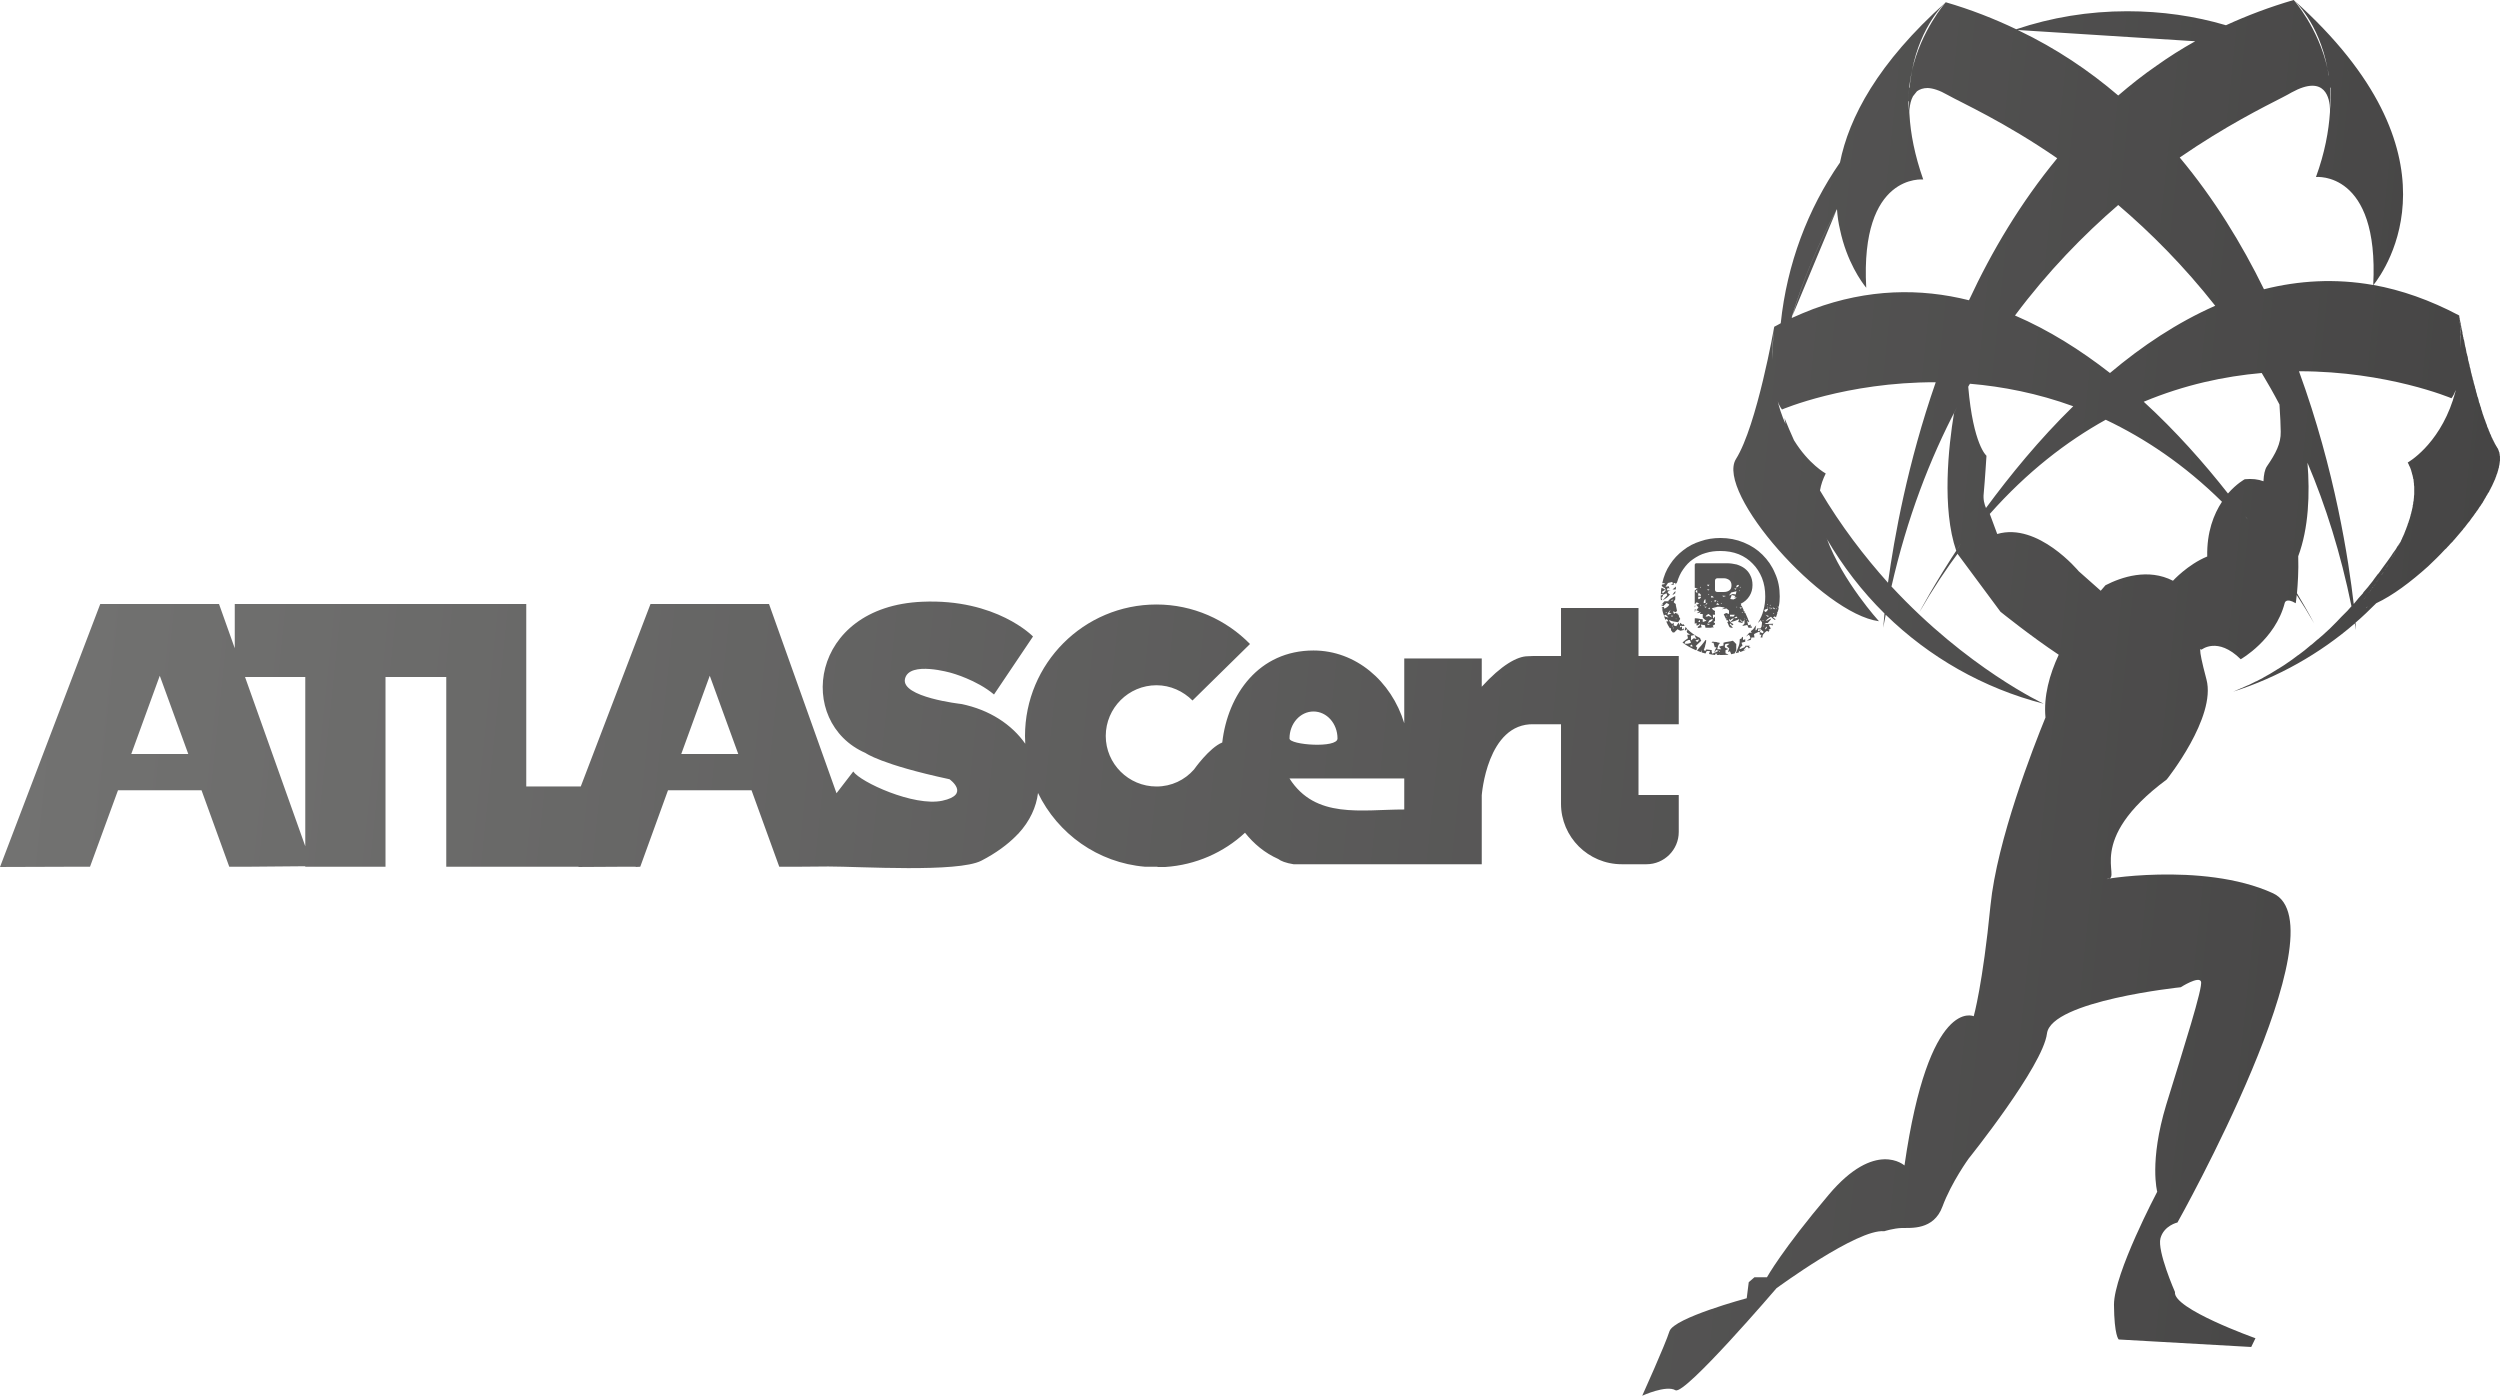 <?xml version="1.0" encoding="UTF-8"?> <svg xmlns="http://www.w3.org/2000/svg" xmlns:xlink="http://www.w3.org/1999/xlink" xml:space="preserve" width="100mm" height="55.829mm" version="1.1" style="shape-rendering:geometricPrecision; text-rendering:geometricPrecision; image-rendering:optimizeQuality; fill-rule:evenodd; clip-rule:evenodd" viewBox="0 0 10000 5583"> <defs> <style type="text/css"> .str0 {stroke:#2B2A29;stroke-width:20} .fil3 {fill:none} .fil1 {fill:url(#id6)} .fil2 {fill:url(#id7)} .fil0 {fill:url(#id8)} </style> <mask id="id0"> <linearGradient id="id1" gradientUnits="userSpaceOnUse" x1="200.73" y1="2942.1" x2="9424.15" y2="2520.21"> <stop offset="0" style="stop-opacity:1; stop-color:white"></stop> <stop offset="0.388" style="stop-opacity:-76.302; stop-color:white"></stop> <stop offset="1" style="stop-opacity:0; stop-color:white"></stop> </linearGradient> <rect style="fill:url(#id1)" x="6559" y="-10" width="3451" height="5603"></rect> </mask> <mask id="id2"> <linearGradient id="id3" gradientUnits="userSpaceOnUse" x1="200.73" y1="2942.1" x2="9424.15" y2="2520.21"> <stop offset="0" style="stop-opacity:1; stop-color:white"></stop> <stop offset="0.388" style="stop-opacity:0.502; stop-color:white"></stop> <stop offset="1" style="stop-opacity:0; stop-color:white"></stop> </linearGradient> <rect style="fill:url(#id3)" x="-10" y="2396" width="6735" height="1087"></rect> </mask> <mask id="id4"> <linearGradient id="id5" gradientUnits="userSpaceOnUse" x1="200.73" y1="2942.1" x2="9424.15" y2="2520.21"> <stop offset="0" style="stop-opacity:1; stop-color:white"></stop> <stop offset="0.388" style="stop-opacity:-76.302; stop-color:white"></stop> <stop offset="1" style="stop-opacity:0; stop-color:white"></stop> </linearGradient> <rect style="fill:url(#id5)" x="6633" y="2142" width="495" height="488"></rect> </mask> <linearGradient id="id6" gradientUnits="userSpaceOnUse" x1="10458.3" y1="3739.13" x2="116.53" y2="2661.24"> <stop offset="0" style="stop-opacity:1; stop-color:#434242"></stop> <stop offset="1" style="stop-opacity:1; stop-color:#727271"></stop> </linearGradient> <linearGradient id="id7" gradientUnits="userSpaceOnUse" xlink:href="#id6" x1="10458.3" y1="3739.1" x2="116.48" y2="2661.23"> </linearGradient> <linearGradient id="id8" gradientUnits="userSpaceOnUse" xlink:href="#id6" x1="10458.3" y1="3739.11" x2="116.54" y2="2661.23"> </linearGradient> </defs> <g id="Katman_x0020_1">  <g id="_2509539346944"> <path class="fil0" d="M7668 365c-5,6 -10,13 -16,20m-16 19l-2 3m-286 429c-70,130 -135,277 -182,436m905 -1152c78,-6 374,-21 710,45m539 185l2 1m280 1817c-4,7 -8,13 -13,19m-5 9c-5,6 -9,12 -13,18m-5 8c-4,5 -8,11 -12,17m-5 7c-5,7 -9,13 -14,19m-5 7c-5,7 -10,14 -15,21m-4 4c-5,7 -10,14 -15,20m-4 6c-5,6 -10,13 -16,20m-3 4c-6,7 -12,15 -19,22m-2 4c-6,7 -12,13 -18,20m-4 5c-5,6 -10,12 -15,18m-9 9c-5,6 -11,12 -16,18m-2 2c-7,7 -14,14 -21,21m-3 3c-6,7 -13,14 -19,20m-3 3c-7,7 -14,14 -21,21m-2 2c-8,7 -15,14 -23,21m-2 2c-8,6 -15,13 -22,19m-3 2c-7,7 -15,13 -23,20m-2 1c-8,7 -16,14 -24,20m-1 1c-8,6 -17,13 -25,19m-2 1c-8,6 -16,12 -24,18m-3 2c-8,6 -17,12 -26,18m0 0c-9,6 -18,12 -27,17m-2 1c-9,6 -17,11 -26,16m-3 2c-9,5 -18,10 -27,15m-1 1c-9,5 -19,10 -29,15m-1 0c-9,5 -18,9 -28,14m-3 1c-9,4 -18,8 -27,12m-3 1c-10,5 -20,9 -30,13m-1294 -2309c-2,-15 -3,-29 -4,-43 0,-3 0,-6 0,-8 0,-44 5,-85 14,-124 -4,21 -8,43 -9,67l-2 1c-2,18 -3,36 -3,55l2 -2c0,18 0,35 2,54zm10 -175c34,-183 135,-274 135,-274 0,0 -99,113 -135,274zm135 -274c-272,243 -387,461 -423,641 -129,186 -212,406 -237,643 -8,5 -17,9 -26,14 0,0 -69,395 -153,529 -83,133 345,619 572,649 0,0 -145,-159 -209,-331l0 1c64,110 141,210 231,299 -3,37 -5,57 -5,57 3,-18 7,-35 10,-52 173,169 390,294 632,356 0,0 -306,-142 -609,-469 62,-273 153,-510 262,-717 -4,8 -8,16 -12,24 -22,133 -49,382 9,550 7,-10 13,-19 19,-29 -108,162 -167,276 -167,276 53,-92 108,-175 165,-251 -4,5 -8,11 -12,16l172 232c0,0 120,97 233,172 -37,79 -61,167 -53,251 -49,120 -194,491 -220,752 -31,316 -67,443 -67,443 0,0 -179,-84 -277,597 0,0 -116,-105 -303,117 -187,221 -247,330 -247,330l-50 0 -23 20 -8 64c0,0 -291,78 -309,132 -17,54 -109,258 -109,258 0,0 96,-44 133,-22 37,21 404,-408 404,-408 0,0 325,-239 431,-228 0,0 37,-12 71,-13 34,-1 127,10 162,-86 36,-97 105,-192 105,-192 0,0 297,-370 313,-500 17,-131 535,-185 535,-185 0,0 72,-46 81,-23 9,22 -69,265 -139,493 -69,228 -36,348 -36,348 0,0 -173,327 -173,452 1,125 19,139 19,139l530 30 17 -35c0,0 -332,-118 -322,-185 0,0 -72,-164 -58,-215 14,-51 68,-63 68,-63 0,0 666,-1186 382,-1317 -284,-130 -717,-50 -660,-57 56,-6 -97,-152 235,-398 0,0 199,-249 159,-400 -40,-150 -20,-119 -20,-119 0,0 64,-54 157,38 0,0 138,-78 176,-225 0,0 4,-23 44,1 0,0 2,-12 4,-33 24,37 47,74 70,114 0,0 -24,-46 -69,-121 3,-35 7,-89 5,-148 42,-113 47,-250 37,-374 73,172 133,363 176,574 -5,6 -11,12 -16,18l-2 2c-7,7 -14,14 -21,21l-3 3c-6,7 -13,14 -19,20l-3 3c-7,7 -14,14 -21,21l-2 2c-8,7 -15,14 -23,21l-2 2c-8,6 -15,13 -22,19l-3 2c-7,7 -15,13 -23,20l-2 1c-8,7 -16,14 -24,20l-1 1c-8,6 -17,13 -25,19l-2 1c-8,6 -16,12 -24,18l-3 2c-8,6 -17,12 -26,18l0 0c-9,6 -18,12 -27,17l-2 1c-9,6 -17,11 -26,16l-3 2c-9,5 -18,10 -27,15l-1 1c-9,5 -19,10 -29,15l-1 0c-9,5 -18,9 -28,14l-3 1c-9,4 -18,8 -27,12l-3 1c-10,5 -20,9 -30,13 181,-58 347,-152 487,-273 2,8 4,17 5,26 0,0 0,-10 -2,-29 29,-25 56,-51 83,-78 66,-31 138,-85 208,-148l0 0c22,-21 45,-43 66,-66l1 -1c4,-3 7,-6 10,-10l2 -2c3,-3 6,-6 9,-10l2 -2c3,-3 6,-6 9,-9l2 -3c3,-3 6,-6 9,-10l0 0c10,-11 19,-23 29,-34l1 -2c2,-2 4,-5 7,-8l3 -4 6 -8 4 -5c2,-2 4,-5 6,-7l4 -6 5 -7 4 -5c2,-3 4,-5 5,-7l4 -6c2,-2 4,-4 5,-7l4 -5c2,-3 5,-7 7,-11 2,-2 4,-5 6,-8 1,-2 2,-3 3,-5 2,-2 3,-5 5,-7 1,-2 2,-4 3,-6 2,-2 3,-4 4,-7l4 -6c1,-2 2,-4 3,-6l4 -6c1,-2 2,-4 3,-6l4 -5c1,-3 2,-5 3,-7 1,-2 2,-3 3,-5 1,-3 2,-5 4,-8 0,-1 1,-2 2,-4 1,-3 3,-7 5,-11l0 0 0 0c2,-4 3,-7 5,-11 0,-1 1,-3 2,-4 1,-2 2,-5 2,-7 1,-1 2,-3 2,-4 1,-2 2,-5 2,-7 1,-1 1,-3 2,-4 1,-2 1,-4 2,-6l1 -4c1,-3 2,-5 2,-7 0,-1 1,-2 1,-4 1,-2 1,-4 2,-6 0,-1 0,-2 0,-3 1,-3 1,-5 2,-8 0,0 0,-1 0,-2 1,-3 1,-6 1,-9 0,-1 0,-1 1,-2 0,-2 0,-4 0,-7 0,-1 0,-2 0,-3 0,-1 0,-3 0,-5 0,-1 0,-2 0,-3 0,-2 0,-3 -1,-5 0,-1 0,-2 0,-3 0,-2 -1,-3 -1,-5 0,-1 0,-2 0,-3 -1,-1 -1,-3 -2,-4 0,-1 0,-2 -1,-3 0,-1 -1,-3 -1,-4 -1,-1 -1,-2 -1,-2 -1,-3 -2,-5 -4,-7 -1,-2 -2,-4 -3,-6l-1 0c-1,-2 -2,-4 -3,-7l0 0 -1 0c-1,-2 -2,-5 -3,-7l0 0c-2,-3 -3,-5 -4,-8l0 0c-1,-2 -3,-5 -4,-7l0 0 0 -1c-1,-2 -2,-5 -4,-7l0 -1c-1,-3 -2,-5 -3,-8l0 0c-2,-3 -3,-5 -4,-8l0 -1c-1,-3 -3,-6 -4,-8l0 -2c-1,-2 -2,-5 -3,-7l-1 -2c-1,-2 -2,-5 -3,-7l0 -1 0 -1c-1,-3 -2,-6 -3,-8l-1 -1 0 -1c-1,-3 -2,-6 -3,-9l0 0c-1,-3 -3,-7 -4,-10l0 0 0 0 0 0 -3 -9 -1 -3 -3 -8 0 0 0 -1 0 0 -3 -10 0 0 -1 -2 -2 -8 0 -1 -1 -3 -2 -4 0 -2 -1 -2 -1 -5 -2 -4 0 0 -1 -3 -2 -10 0 0 -3 -10 -1 -1 -2 -8 -1 -5 -1 -2 -1 -4 -1 -3 0 -1 -1 -5 -1 -4 -1 -1 0 0 0 0 -2 -11 -1 0 0 -2 -2 -7 -1 -2 0 -2 -2 -9 -1 -1 -2 -10 -3 -10 0 -1 0 -1 -3 -10 0 -1 -2 -10 0 -1 -3 -9 0 -1 -1 -6 -1 -5 -1 -1 -1 -7 -1 -2 -1 -4 -1 -6 0 -1 -1 -6 -1 -4 -1 -2 -1 -6 -1 -2 -1 -4 -1 -6 0 0 -1 -6 -1 -4 0 -2 -2 -5 0 -2 -1 -4 -1 -5 0 -1 -3 -16 -1 -1 -1 -4 0 -4 -1 -1 -1 -5 0 -2 -1 -3 -1 -5 0 0 0 -4 -1 -4 0 -1 -1 -4 -1 -2 0 -3 -1 -4 0 0 -1 -4 0 -2 0 -1 -1 -4 0 -1 -1 -3 0 -3 0 0 -1 -3 0 -2 -1 -1 0 -3 0 -1 -1 -2 0 -2 0 -1 -1 -2 0 -1 0 -1 0 -2 0 -1 -1 -1 0 -2 0 0 0 -2 0 0 -1 -1 0 -1 0 0 0 -1 0 0 0 -1 0 0 0 0 0 -1 0 0c-117,-62 -232,-102 -343,-122 50,-63 372,-523 -319,-1140 -96,28 -186,62 -271,101 -125,-37 -258,-56 -395,-56 -155,0 -304,25 -444,72 -88,-42 -182,-79 -282,-108zm-435 828c2,29 6,56 12,81 27,129 87,211 105,233 -25,-460 228,-433 228,-433 -34,-97 -51,-184 -55,-260 0,0 -3,-42 14,-73 6,-7 11,-14 16,-20 11,-8 25,-13 43,-13 21,1 47,9 80,28 55,31 226,107 438,253 -146,177 -262,372 -353,568 -195,-49 -404,-46 -623,35 -29,11 -57,23 -86,36 46,-159 111,-305 181,-435zm1125 -17c129,110 262,243 388,403 -152,67 -293,161 -421,269 -118,-92 -245,-172 -380,-230 132,-177 275,-323 413,-442zm574 672c24,40 48,82 71,126 3,45 5,89 5,109 1,47 -20,87 -55,138 -9,13 -13,35 -14,60 -21,-8 -46,-11 -75,-8 0,0 -32,17 -67,57 -95,-121 -209,-250 -337,-367 163,-68 323,-102 472,-115zm79 140c7,12 13,25 19,37 -6,-12 -12,-25 -19,-37zm27 53c7,12 13,25 19,38 -6,-13 -12,-26 -19,-38zm27 54c6,12 12,25 18,38 -6,-13 -12,-26 -18,-38zm25 55c6,13 12,26 18,39 -6,-13 -12,-26 -18,-39zm210 622c-20,-172 -74,-534 -219,-931 355,0 610,108 610,108 7,-9 12,-20 17,-32l0 0 0 1 0 0 0 0 -1 4 0 0 0 0 0 1 -1 1 0 0 0 1 0 1 0 1 0 0 -1 0 0 0 0 3 0 0 -1 1 0 0 0 1 0 1 0 0 -1 1 0 1 0 0 0 0 0 1 0 1 0 0 -1 1 0 0 0 1 0 0 0 1 0 0 0 1 -1 0 0 1 0 1 0 0 0 0 0 1 -1 0 0 1 0 1 0 0 0 1 -1 0 0 1 0 0 0 1 0 0 0 1 0 0 -1 1 0 1 0 0 0 0 0 1 -1 1 0 0 0 1 0 1c-60,183 -181,250 -181,250 2,3 3,7 5,10l0 1c2,3 3,6 5,10l0 0c1,4 3,7 4,11l0 1c1,3 2,7 3,10l0 1c1,3 2,7 3,10l0 1c1,4 2,7 2,11l1 0c0,4 1,7 1,11l0 1c1,4 1,7 1,11l0 1c1,3 1,7 1,10l0 2c0,4 0,7 0,10l0 2c0,4 0,7 0,11l0 2c0,3 -1,6 -1,9l0 3c0,3 -1,6 -1,9l0 3c-1,3 -1,6 -2,9l0 3c0,3 -1,6 -2,9l0 4c-1,3 -1,6 -2,9l-1 4c0,2 -1,5 -2,8l-1 5c0,2 -1,4 -2,6l-1 6c-1,2 -2,5 -2,7l-2 6c-1,2 -1,4 -2,6 -1,3 -2,5 -2,7l-2 4c-1,3 -2,6 -3,10l-1 2c-1,4 -3,7 -4,11l0 1 -1 1 0 0c-1,2 -2,5 -3,8l0 0 0 1 -1 1 0 1 0 0 -1 1 0 1 -2 6 -1 0 0 1 -2 5 -3 6 -2 5 0 1 -1 1 0 0 -2 4 0 1 -1 1 0 1 -2 4 0 0 0 0c-4,7 -8,13 -13,19l-5 9c-5,6 -9,12 -13,18l-5 8c-4,5 -8,11 -12,17l-5 7c-5,7 -9,13 -14,19l-5 7c-5,7 -10,14 -15,21l-4 4c-5,7 -10,14 -15,20l-4 6c-5,6 -10,13 -16,20l-3 4c-6,7 -12,15 -19,22l-2 4c-6,7 -12,13 -18,20l-4 5c-5,6 -10,12 -15,18zm-359 -1259c-89,-182 -200,-363 -337,-527 183,-126 336,-202 412,-241 15,-8 27,-14 35,-19 138,-76 153,28 154,66 0,7 0,12 0,12 4,-33 4,-65 2,-97l0 0 -2 -1c2,27 2,56 1,86 0,4 -1,8 -1,12 -5,77 -21,164 -56,260 0,0 253,-26 229,432 -152,-27 -298,-18 -437,17zm-583 -775c-117,-100 -248,-188 -396,-259 -2,-1 -4,-2 -6,-3 78,-6 374,-21 710,45 -54,30 -106,63 -155,98 -54,37 -104,77 -153,119zm843 -80c-2,-10 -4,-19 -6,-28 2,9 3,18 5,27l1 1zm-6 -28c-34,-184 -135,-274 -135,-274 0,0 99,112 135,274zm-1430 1261c-3,4 -5,8 -7,12 20,233 73,276 73,276 0,0 -6,96 -11,150 -3,25 3,45 9,59 95,-129 212,-273 349,-407 -143,-52 -283,-79 -413,-90zm-26 45c-3,7 -7,13 -10,20 3,-7 7,-13 10,-20zm-302 751c25,-181 78,-477 191,-802 -358,-1 -615,109 -615,109 -7,-9 -13,-21 -17,-33 3,13 7,26 11,39 6,18 13,36 20,52 -1,-8 -3,-16 -4,-24 12,30 25,60 38,89 59,96 127,133 127,133 -11,22 -19,44 -23,68l0 0c84,142 178,264 272,369zm-462 -893c-1,-40 1,-84 7,-131 -1,7 -7,65 -7,131zm1333 241c156,74 314,179 465,328 -33,50 -61,121 -59,219 -78,32 -137,97 -137,97 -99,-51 -206,-15 -270,18 0,0 -7,8 -19,22l-88 -78c0,0 -163,-197 -326,-149l-30 -81 0 1c149,-168 307,-290 464,-377zm629 512c3,5 7,9 11,14 -4,-5 -8,-9 -11,-14zm40 52c4,6 9,12 13,18 -4,-6 -9,-12 -13,-18zm39 54c5,7 11,15 16,23 -5,-8 -11,-16 -16,-23zm39 57c6,9 11,17 17,26 -6,-9 -11,-17 -17,-26zm17 18c-3,-5 -6,-10 -9,-15 3,5 6,10 9,15zm-13 -21c-3,-6 -7,-12 -11,-18 4,6 8,12 11,18zm-15 -25c-4,-6 -8,-13 -12,-19 4,6 8,13 12,19zm-17 -26c-4,-7 -8,-13 -12,-20 4,7 8,13 12,20zm-18 -29c-4,-6 -8,-13 -12,-19 4,6 8,13 12,19zm-19 -30c-4,-6 -8,-12 -12,-18 4,6 8,12 12,18zm-21 -30c-3,-5 -7,-11 -11,-17 4,6 8,12 11,17zm-21 -32c-4,-5 -8,-11 -11,-16 3,5 7,11 11,16zm-23 -33c-4,-5 -7,-10 -10,-15 3,5 6,10 10,15zm-49 -68l-10 -13c4,4 7,9 10,13zm-53 -70c-3,-5 -7,-9 -10,-14 3,5 7,9 10,14zm516 390l0 0 0 0 -2 3m2 -3l1 0 0 0 0 -1 -1 1m1 -1l0 0 0 0 0 0zm0 0l0 0 0 0 0 0 0 0 0 0 0 0zm1 -1l0 0 0 0 0 0 0 0 0 -1 1 0 1 -1 0 -1 1 0 0 0 -3 2m0 1l0 0 0 0m3 -4l0 0 0 0 0 0zm0 0l0 0 1 -1 0 0 0 0 0 0m0 0l0 0 0 0 0 0 0 0m1 -1l0 0 0 0 0 0zm0 0l0 0 0 -1 0 0 1 0 0 0 0 0 0 -1 0 0 0 0 1 0 0 -1 1 -1m-3 3l0 0 0 0m1 0l0 0 0 0m0 -1l0 0 0 0m1 0l0 -1 0 0m12 -15l1 -2 1 -1 2 -2 2 -4 2 -1 1 -2 4 -6 0 0 -1 2 -3 4 0 0m4 -6l1 -2 0 0 -1 2zm1 -2l2 -1 3 -4 0 0 -5 5zm6 -7l0 0 1 -2 3 -4 2 -2 1 -2 4 -6 2 -2 1 -2 3 -5 0 0 2 -2 1 -2 5 -7 1 -2 0 0 -1 2 0 0m-24 34l0 0 3 -4m13 -19l2 -2 0 0m12 -17l0 0 1 -3 1 0 5 -8 0 -1 0 0 2 -2 0 0 -2 2m-6 9l0 0m12 -18l2 -2 0 -1 4 -7 2 -2c2,-3 4,-6 6,-10l1 -2c4,-7 8,-13 12,-20 -4,7 -8,13 -12,20l0 0m12 -20l1 -1 0 -1 0 0 1 -1 0 -1 4 -6 0 -1 1 -1 0 0 0 -1 1 -1 0 0 -1 1m1 -1l0 0 1 -1 0 -1 2 -4 1 -1 0 -1 1 0 0 -1 1 -2 0 0 1 -1 0 -1 0 0 0 1m-2 3l0 -1 1 -1m1 -2l0 0 3 -5 0 -1 1 -1 1 -1 0 0 -1 1m7 -14l0 0 0 0 0 0 0 0 0 0 0 0 0 0zm0 0l0 -1 0 0m1 0l0 0 0 0 0 -1 0 0 0 1 0 0 0 0zm0 -1l3 -5 0 -1 0 0 0 0 0 0 0 0 0 0 0 0 0 0m0 0l0 -1 1 0 -1 1zm1 -1l0 0 0 0 0 0 0 0zm0 0l0 0m0 0l0 -1 0 0 0 0 0 -1 1 0 0 0 0 -1 0 0 0 0 0 -1 0 0 1 0 -1 0 0 1 0 0m1 -1l0 0 0 0 0 0zm0 0l0 0 0 -1 0 1zm0 -1l0 0 0 0 0 0zm0 0l0 0 0 0 2 -5 -2 5zm2 -5l1 0m0 0l0 0 0 -1 0 1zm242 -776l0 -1 0 0 0 -6 0 0 0 -6 0 0 0 -2 0 -2 0 -2 0 0 0 -2 0 -1 0 -2 0 -1 0 0 0 -5 0 0 0 -6 0 0 0 -6 0 0 0 -4 0 -2 0 0 -1 -6 0 0 0 -4 0 -2 0 -1 0 -2 0 -2 0 -2 0 0 0 -2 -1 -4 0 0 0 -2 0 -2 0 -2 0 0 0 -2 -1 -4 0 0 0 -2 0 -3 0 -2 0 0 0 -2 -1 -2 0 -2 0 0 0 -2 0 -2 0 -3 0 0 -1 -4 0 -2 0 0 0 -1 0 -3 -1 -2 0 0 0 -3 0 -2 0 -2 0 0 -1 -2 0 -4c1,9 7,65 7,130zm-7 -130l0 0 0 0 0 0 0 -1 0 0m-365 1165l0 0 0 0 0 0c-2,1 -5,2 -7,2l0 1 0 0 0 0m-4 1l0 0 0 0c-3,1 -6,2 -8,3l0 0 0 0m-14 3l0 0c-3,1 -6,2 -10,2l0 0m0 0l0 1c-4,0 -7,1 -11,1 4,0 7,-1 11,-1m168 -261l0 0m-1715 -32c-4,4 -7,9 -10,13 3,-4 6,-9 10,-13zm-36 25c6,-9 11,-17 17,-26 -6,9 -11,17 -17,26zm24 -35c4,-7 8,-13 13,-19 -5,6 -9,12 -13,19zm1612 286c-1,1 -2,1 -4,2m-13 4c2,0 5,-1 7,-2m-19 7c2,-1 5,-2 8,-3m-11 3c-3,1 -6,2 -9,3 3,-1 6,-2 9,-3zm-21 5c4,0 7,-1 10,-2m17 -41l0 0m17 -22l2 -2 -2 2zm22 -29l1 -2m30 -42l1 -3m27 -42l-1 2m37 -66l-3 6m-3 6l-3 5m-3 6l-4 7"></path> <path class="fil1" d="M2725 3016l228 0 -114 -313 -114 313zm2892 222l0 -124 -84 0 -375 0c104,163 287,124 459,124zm-841 -160c0,0 61,-87 113,-108 22,-193 147,-368 365,-368 168,0 311,121 363,291l0 -259 310 0 0 113c78,-86 142,-122 184,-122l24 -1 0 0 23 0 1 0 0 0 1 0 0 0 0 0 1 0 0 0 1 0 0 0 0 0 0 0 0 0 1 0 0 0 0 0 0 0 81 0 0 -192 310 0 0 192 161 0 0 14 0 259 -161 0 0 283 161 0 0 148c0,71 -58,129 -129,129l-32 0 -33 0 -34 0c-134,0 -243,-109 -243,-242l0 -318 -82 0 -22 0 -5 0 0 0c-187,-5 -208,284 -208,284l0 96 0 180 -753 0c-31,-5 -51,-13 -61,-21 -54,-24 -98,-61 -133,-105 -85,79 -197,129 -319,137l-31 0 0 -1 -50 0c-189,-16 -349,-132 -428,-295 -7,56 -32,112 -79,163 -4,3 -6,6 -9,9 -34,34 -79,68 -139,99 -94,48 -485,23 -612,23l-124 1 -72 0 -111 -306 -334 0 -111 306 -18 1 0 -1 -54 0 -175 1 0 -1 -209 0 -320 0 0 -321 0 -438 -243 0 0 759 -321 0 0 -2 -232 2 -72 0 -111 -306 -334 0 -112 306 -72 0 -288 1 401 -1052 73 0 330 0 72 0 63 177 0 -177 282 0 321 0 243 0 39 0 281 0 0 730 218 0 279 -730 72 0 330 0 72 0 270 757 67 -87c28,42 242,141 356,117 115,-25 29,-86 29,-86 -275,-59 -336,-105 -336,-105 -280,-122 -225,-586 227,-605 297,-13 443,139 443,139l-156 232c-70,-59 -170,-86 -170,-86 0,0 -169,-50 -186,23 -18,74 225,101 225,101 114,23 203,83 256,159 0,-10 -1,-21 -1,-31 0,-290 235,-526 526,-526 146,0 279,61 374,158l-230 226c-37,-37 -88,-61 -144,-61 -112,0 -203,91 -203,203 0,111 91,202 203,202 60,0 113,-26 150,-68zm-4251 -62l228 0 -114 -313 -114 313zm696 369l0 -677 -241 0 241 677zm4033 -539c53,0 96,48 96,108 0,40 -192,26 -192,0 0,-60 43,-108 96,-108z"></path> <path class="fil2" d="M7077 2434l2 -2 -2 -2 -2 2 2 2zm-7 -4l2 -2 -2 -1 -2 1 2 2zm-8 29l10 9 3 -4 -13 -5zm8 -40l2 -1 -2 -2 -2 2 2 1zm17 15l-4 -5 0 9 4 -4zm-6 -15l-2 2 2 2 2 -2 -2 -2zm12 35l2 2 2 -2 -2 -2 -2 2zm6 -20l-6 -4 -3 2c1,1 3,2 5,3 2,1 4,2 6,2l-2 -3zm7 0l-2 1 2 2 2 -2 -2 -1zm-54 47l-2 2 2 2 2 -2 -2 -2zm3 26l2 -3 -2 -2 -1 2 1 3zm6 7l0 4 4 -3 3 -6 0 -3c-1,1 -3,2 -4,3 -1,2 -3,3 -3,5zm1 -66c5,-2 8,-6 10,-11l0 -3c-3,1 -6,2 -8,3 -3,0 -5,2 -7,4l2 5 3 2zm-59 77l11 -9 0 -1c2,-2 4,-4 5,-7 2,-2 4,-4 6,-7 -2,6 -3,13 -3,20l3 0 3 -4 0 -3 14 0c3,-4 5,-8 5,-13 1,-4 1,-9 1,-13l-5 -4 2 -4c0,0 -1,0 -2,1 -1,1 -3,2 -4,4 -1,1 -3,3 -4,4 -2,1 -2,2 -3,2 10,-16 18,-33 22,-51 5,-18 7,-36 7,-54 0,-27 -4,-51 -13,-74 -9,-22 -21,-41 -37,-57 -15,-16 -34,-29 -56,-38 -23,-9 -47,-13 -73,-13 -21,0 -40,2 -59,8 -19,5 -35,14 -51,25 -15,10 -28,24 -39,40 -11,15 -19,33 -25,53 -1,1 -2,3 -4,5 -2,2 -3,2 -4,2l3 -5 -8 0 0 7 -6 0 -6 0c1,0 3,-1 5,-3 1,-1 3,-2 5,-3l-5 -5 -16 4 -10 15c4,0 8,-1 13,-2 1,4 2,7 3,10l-7 -4 -4 10 16 1c-3,0 -5,1 -8,2 -2,1 -4,3 -5,5l5 6 5 3c-5,6 -10,11 -14,14 -4,2 -9,6 -16,10l19 -21 -3 -8 -13 6c-2,-1 -3,-2 -4,-4 -3,1 -4,2 -6,3 1,-4 1,-8 1,-13 0,-5 1,-9 2,-14 3,1 5,2 7,3 3,2 5,3 8,5l-14 9 5 5 10 -9c0,-2 0,-4 0,-6 -1,-2 -1,-4 -3,-6 -4,-1 -8,-4 -12,-8l1 -6c2,0 4,0 7,-1 2,0 4,-1 6,-2 -4,-2 -8,-3 -12,-2 6,-28 16,-53 31,-75 14,-22 32,-41 53,-57 20,-16 43,-28 69,-36 25,-9 52,-13 80,-13 33,0 64,6 93,18 29,12 54,28 75,49 21,21 38,45 50,74 13,28 19,59 19,93 0,13 -1,27 -4,41l-5 0 5 4c-1,5 -2,11 -4,16l-3 3 2 1 -6 18c-2,-2 -5,-3 -7,-3l-5 4c4,2 7,5 10,7l-2 3c-6,-3 -11,-7 -16,-13 -4,2 -8,5 -12,8 -3,2 -6,5 -9,9 4,-1 8,-2 11,-5 4,-2 7,-4 11,-5 -1,3 -3,6 -6,9 -3,4 -6,6 -8,9l-12 0 5 4 29 -1 -5 9 -1 -5 -12 0c2,5 4,9 8,14l-3 4 -6 0 4 4 -6 8 -1 -5 -4 0c-4,3 -8,6 -12,11 -4,4 -6,9 -5,15l-8 0 4 -11 -7 0 0 -11 12 5c1,-2 2,-3 4,-5l-12 -11 -11 0 0 8 11 -4 -4 7c-3,-1 -7,0 -12,3 -5,2 -9,4 -11,6l2 13 -12 0 -3 10 -16 3 15 -10c-1,-5 -3,-10 -6,-14 -2,1 -5,2 -7,4 -2,1 -4,3 -6,5l14 -17 10 0 -4 -6zm-158 -116l2 -2 -2 -2 -1 2 1 2zm-10 55c4,2 8,4 13,6 -2,-3 -4,-6 -6,-8 -2,-2 -5,-4 -8,-6l-7 4 -5 6c2,0 5,1 7,0 2,-1 4,-1 6,-2zm-8 -37l-10 0 5 4 5 -4zm6 7l4 3 3 -3 -3 -4 -4 4zm-1 66c3,-2 6,-3 10,-4l-14 -1 4 5zm19 -20l0 -3 -5 0 -9 5 -4 7 0 3c3,-2 6,-3 10,-5 3,-2 5,-4 8,-7zm-62 88l5 -5 2 -6c-2,1 -4,2 -7,3 -2,0 -5,1 -7,2 1,1 2,2 3,3 2,1 3,2 4,3zm-11 -28l-14 3 0 19 11 -9 11 3c-3,-4 -5,-10 -8,-16zm-18 44c1,1 2,1 3,1 1,1 2,1 3,1l5 0 -4 -8c-3,2 -5,4 -7,6zm0 -24l-6 0 -11 5c-2,2 -3,4 -4,7l0 3 6 0c3,0 7,0 10,-1 2,-1 6,-2 9,-3 -1,-2 -2,-4 -2,-5 -1,-2 -2,-4 -2,-6zm147 -94l2 -2 -2 -1 -2 1 2 2zm0 11l2 -1 -2 -2 -2 2 2 1zm-20 -63l-2 -2 -2 2 2 2 2 -2zm-29 -13l0 4 2 4c2,-2 4,-5 6,-8l-8 0zm15 6l-2 -2 -2 2 2 2 2 -2zm-7 9l0 3 11 0 -2 -3 -6 -4 -3 4zm-11 -26l-2 -3 -6 -4 -3 4 0 3 11 0zm106 -39l2 -2 -2 -2 -2 2 2 2zm-3 79l5 5 5 -5 -10 0zm11 22l2 -2 -2 -2 -2 2 2 2zm-11 -87l1 -2 -1 -2 -2 2 2 2zm-2 -22l-3 -4 -6 3 -2 6 0 2 5 -2 6 -5zm-25 33l12 2c1,-5 2,-10 3,-13l-21 5 -9 12c3,-1 5,-2 8,-3 2,-1 4,-2 7,-3zm-37 11l10 -3 -8 -1 -7 0c1,1 3,3 5,4zm48 -28l4 -5 -9 0 5 5zm0 25l-15 -4 -6 16 13 2c5,-2 9,-5 13,-8l-10 0 5 -6zm3 44l2 2 2 -2 -2 -1 -2 1zm-25 31l0 7c2,0 4,0 6,0 3,0 5,0 7,1l4 -4 2 -4 -19 0zm27 13l3 -2c-2,-1 -3,-3 -4,-4l-10 6c2,0 3,1 5,1l6 -1zm-158 -99l0 -12 -3 0 -4 4 4 5 3 3zm44 -11l5 -4 -10 0 5 4zm-9 57c3,-2 5,-5 6,-8 -3,1 -6,3 -8,7l2 1zm9 -74l5 -6 -10 0c1,2 3,4 5,6zm-11 67l0 -15 -4 2 -3 8 0 5 7 0zm-6 11l2 -2 -2 -2 -1 2 1 2zm-23 63l3 2 4 0 0 -8c-3,2 -5,4 -7,6zm0 -103l11 0 0 -3 -5 -6 -6 -1 0 10zm7 38l2 2 2 -2 -2 -2 -2 2zm4 -34l-11 0 0 10 6 -2 5 -5 0 -3zm33 -9l-2 -2 -2 2 2 2 2 -2zm-35 -27l2 -2 -2 -2 -2 2 2 2zm177 123l-1 2 1 1 2 -1 -2 -2zm6 5l2 2 1 -2 -1 -2 -2 2zm-140 32l-23 0 -2 -10 -17 -3c1,2 1,4 2,6 0,1 1,3 2,5 -3,1 -5,1 -8,2 -3,1 -5,1 -9,0 1,-2 2,-3 3,-5 2,-1 3,-2 4,-4l3 0 0 -8c-1,2 -3,4 -5,5 -2,1 -4,3 -6,3l-3 0 0 -10 -7 3 0 -21 2 -1c6,0 11,1 16,2 4,1 9,2 14,2l0 11 15 -5c-5,-3 -10,-7 -15,-12l0 -15 -11 0c0,-2 2,-5 4,-7l-17 4 10 -8 -12 -4 9 -11 -9 -11 12 -4 -10 -6c-1,1 -3,3 -4,4 -1,2 -2,3 -4,4l0 -55 9 -8 5 4 -2 -3c-3,-2 -7,-3 -12,-4l0 -93 4 -5 124 0c14,0 27,2 40,5 12,4 23,9 32,16 9,7 17,16 22,27 6,11 9,24 9,39 0,17 -4,31 -12,44 -8,13 -20,24 -35,31l2 4 -2 2 2 2 1 -1 9 19 -1 2c0,0 0,1 1,2 1,0 2,0 2,-1l2 4 -1 2c0,1 0,1 1,2 1,0 1,0 2,-1l11 25 0 1 2 4 0 0 3 7 -2 1c-2,-3 -4,-4 -6,-4 0,3 1,6 2,8 0,3 1,5 2,8 2,0 3,-1 5,-1 1,0 2,-1 4,-2l2 5 -6 1c1,0 2,0 4,1 1,1 2,1 4,0l2 5 -2 1 -12 0 -5 -11 -20 4 9 -10 0 -15 -7 9c-1,-2 -3,-4 -5,-5 -1,-2 -3,-4 -5,-6l1 6 6 5 3 0 -2 4 -16 -4 4 -12c-11,6 -23,10 -35,13l0 -1 14 -14 -5 0 -6 3 -2 4c-3,-2 -5,-4 -7,-4l0 3c1,2 2,3 3,5 1,1 2,2 3,3l0 1c2,1 4,2 6,4 2,1 4,3 6,5l-7 4 -3 -9 -5 5 13 13 -7 0 -2 0 1 -1 -4 0c-3,-3 -5,-7 -6,-10 -1,-4 -3,-8 -5,-11l5 -4 -5 -5 -2 2 -12 -25 10 -5 11 4 0 -14 -10 -8 -19 3c2,-1 4,-2 6,-3 2,-1 4,-2 6,-3 -2,-1 -5,-2 -8,-2 -2,-1 -5,-1 -8,-1l-1 -1 -12 0c-4,1 -8,3 -11,3 -4,1 -8,2 -12,4 2,2 4,4 6,6 3,2 5,3 7,4l0 6 -2 1 2 2 0 6 -9 0c1,2 1,5 1,8 0,2 0,5 1,7l7 -8 0 0 0 19 -2 0 -4 3 4 4 2 -1 0 7c-3,1 -6,2 -9,5 1,3 3,5 4,7 -6,-1 -10,0 -15,3 -4,3 -9,6 -13,8 7,-1 15,-2 22,-2l2 14 -8 8 5 -17 -16 15c-5,-1 -9,-3 -13,-5 -3,-2 -6,-5 -8,-10l-14 4 -2 -4 -6 -3 -3 0 0 9c3,3 7,6 11,8 4,2 7,4 11,8l-4 6 -4 1 5 10 -22 21 6 7c-1,1 -2,3 -2,6 -1,2 -1,4 -3,4 -19,-8 -37,-18 -54,-31 7,-6 14,-12 22,-17l-3 -14 13 0c-2,-1 -5,-2 -7,-4 -2,-1 -4,-3 -6,-4l-2 -4c0,-2 1,-4 2,-5 0,-2 0,-4 0,-6 15,15 33,28 53,37l2 -1 4 -6c-4,-4 -7,-6 -11,-8 -4,-2 -8,-5 -11,-8l0 -9 3 0 6 3 2 4 14 -4c2,5 5,8 8,10 4,2 8,4 13,5l16 -15 -5 17 8 -8 -2 -14c-7,0 -15,1 -22,2 3,-2 6,-4 9,-5 2,-2 5,-4 8,-5l1 0zm50 -143c9,0 16,-2 22,-6 6,-4 9,-11 9,-21 0,-9 -3,-16 -9,-21 -6,-4 -13,-7 -22,-7l-25 0c-6,0 -10,4 -10,10l0 36c0,6 4,9 10,9l25 0zm-15 237l-2 -1 -2 1 2 3 2 -3zm51 -42c3,2 5,4 7,6 2,3 5,5 7,7l0 26 -7 12 -4 1 0 -1 -1 1 -8 2 -5 -12 -8 3 5 -14 -11 -10c2,-1 4,-3 6,-4 2,-2 4,-3 6,-5l-8 0c-3,0 -7,1 -9,2l-2 8 2 6c4,2 8,4 13,5 -4,1 -8,3 -12,5l0 12c2,1 4,2 6,3 2,0 4,1 6,3 -12,1 -24,1 -35,1l0 -1 0 0 -2 0 -2 1 -9 0 4 -5 -9 0 0 5c-9,-1 -17,-2 -25,-4l4 -12 -13 0 -5 10 -15 -4 -1 -12c0,2 0,4 -1,6 0,1 0,3 -1,4 -2,0 -5,-1 -7,-2 -2,-1 -5,-2 -7,-2l-1 -3c6,-7 11,-14 17,-20 6,-7 11,-14 16,-21l3 1c0,2 -1,5 -1,9 -1,3 -2,7 -3,11 0,4 -2,8 -3,11 -1,4 -2,6 -3,8l6 4 4 -6c4,0 8,1 11,1 4,1 8,1 11,1 -1,5 0,10 2,15 8,-3 17,-7 26,-12 -4,-1 -7,-2 -11,-3l-5 10 -1 -3c1,-3 2,-6 3,-9 2,-2 3,-5 5,-9l-7 0 -5 -18 -8 0 5 -5c5,2 10,2 16,2l0 1 14 3 -4 3c-2,3 -4,6 -5,10 -1,4 -2,8 -3,12l16 0 -9 -10c3,-1 6,-2 9,-3 3,0 6,-1 9,-2l0 -11c6,-2 13,-4 18,-4 6,-1 13,-2 19,-4zm-241 -61l-2 2 2 3 1 -3 -1 -2zm3 12l2 -2 -2 -2 -2 2 2 2zm10 -38l1 1 2 -1 -2 -2 -1 2zm-38 -24l2 -2 -2 -2 -3 2 3 2zm21 0l-9 0 5 -13c-2,3 -4,6 -7,9 -2,2 -4,5 -5,9l2 2c3,-1 5,-2 8,-3 2,-1 4,-2 6,-4zm-3 11l5 4 5 -4 -10 0zm5 -64l-4 4c2,0 4,0 6,-1l4 -3 -6 0zm13 -15c0,2 0,5 0,7 0,2 0,5 0,7 -3,3 -5,7 -6,11 1,1 2,3 4,4 1,1 2,2 4,3 0,4 1,9 2,13 1,5 2,9 3,14l-4 5c-2,0 -4,0 -6,-1 -2,0 -4,-1 -6,-2l4 11 7 -5 12 10c0,3 1,5 2,8 2,2 3,4 4,7 -2,2 -3,4 -4,6 -2,2 -3,4 -4,7 -7,-1 -13,-2 -19,-3 -6,-1 -11,-3 -17,-6l0 3c1,3 3,5 5,7 2,2 4,4 6,6l7 -5 0 11 10 3 9 -14 6 10 0 -10 11 8 2 -3 6 8c-3,0 -6,0 -9,0 -3,0 -6,-1 -10,-1l0 7 8 -4 0 12 7 -5 0 7 -13 3c-4,-1 -8,-4 -12,-6l-13 13 -6 0 -7 -9 0 -9 -4 2c-6,-9 -11,-18 -15,-28l8 -1c-1,-4 -3,-6 -6,-9l-6 3c-1,-3 -1,-5 -2,-7 -1,-2 -2,-5 -3,-7 3,1 6,2 9,3 3,1 6,2 9,2l-11 -11c-2,0 -4,2 -7,4 -3,-8 -6,-17 -7,-26l1 0 2 -2c0,0 -1,-1 -2,-1 -1,0 -2,1 -2,1l-1 -5 8 -3c1,3 2,6 3,8 3,-2 7,-4 10,-6 4,-3 7,-6 9,-10 -2,-3 -6,-5 -11,-7l-12 12 -8 -2 0 -3 7 0 -4 -4 9 -10 16 0 0 -3c4,-4 8,-8 13,-10 4,-3 9,-5 14,-8zm-57 18c0,-3 -1,-5 -1,-8 0,-2 0,-5 0,-7l0 -6c2,0 3,0 5,0 1,-1 3,-2 4,-3l0 5 -4 6 -3 2 4 8c0,0 -1,0 -3,1 -1,0 -2,1 -2,2zm98 106l6 6 -3 7 -6 0 3 -13zm-30 -55l1 6 -3 -5 2 -1zm-10 -89l-1 9 -10 7 0 -3c2,-2 4,-5 5,-7 2,-2 4,-4 6,-6zm2 -18l-1 12 -13 0c2,-2 5,-4 7,-6 3,-2 5,-4 7,-6zm263 204l5 -3 0 13 9 -3 0 10c-3,1 -5,1 -8,2 -2,1 -5,1 -7,2l4 11c-2,2 -4,4 -6,5 -2,2 -4,4 -5,7l0 3c4,-2 8,-3 12,-5 4,-1 7,-3 10,-6l0 -3 18 0 -4 6 8 0 -8 5c-1,-2 -2,-3 -3,-5 -2,-1 -3,-2 -5,-3 -5,5 -10,10 -13,15l11 -3c-4,2 -7,4 -11,5 -4,2 -8,3 -12,5 -1,-1 -2,-2 -3,-3 -1,-1 -3,-2 -4,-2l1 6c-2,1 -4,2 -6,2 -3,1 -5,1 -7,2 4,-9 8,-18 11,-27 4,-9 5,-18 5,-29l8 -4 0 -3zm-107 -43c0,2 -1,3 -3,4 2,-1 3,-2 3,-4zm0 -72l0 2 -2 -3 2 1zm-81 -5l0 -7 3 0 -3 7zm0 17l0 -10 4 0c-1,3 -2,6 -3,10l-1 0z"></path> <path class="fil3 str0" style="mask:url(#id0)" d="M7668 365c-5,6 -10,13 -16,20m-16 19l-2 3m-286 429c-70,130 -135,277 -182,436m905 -1152c78,-6 374,-21 710,45m539 185l2 1m280 1817c-4,7 -8,13 -13,19m-5 9c-5,6 -9,12 -13,18m-5 8c-4,5 -8,11 -12,17m-5 7c-5,7 -9,13 -14,19m-5 7c-5,7 -10,14 -15,21m-4 4c-5,7 -10,14 -15,20m-4 6c-5,6 -10,13 -16,20m-3 4c-6,7 -12,15 -19,22m-2 4c-6,7 -12,13 -18,20m-4 5c-5,6 -10,12 -15,18m-9 9c-5,6 -11,12 -16,18m-2 2c-7,7 -14,14 -21,21m-3 3c-6,7 -13,14 -19,20m-3 3c-7,7 -14,14 -21,21m-2 2c-8,7 -15,14 -23,21m-2 2c-8,6 -15,13 -22,19m-3 2c-7,7 -15,13 -23,20m-2 1c-8,7 -16,14 -24,20m-1 1c-8,6 -17,13 -25,19m-2 1c-8,6 -16,12 -24,18m-3 2c-8,6 -17,12 -26,18m0 0c-9,6 -18,12 -27,17m-2 1c-9,6 -17,11 -26,16m-3 2c-9,5 -18,10 -27,15m-1 1c-9,5 -19,10 -29,15m-1 0c-9,5 -18,9 -28,14m-3 1c-9,4 -18,8 -27,12m-3 1c-10,5 -20,9 -30,13m-1294 -2309c-2,-15 -3,-29 -4,-43 0,-3 0,-6 0,-8 0,-44 5,-85 14,-124 -4,21 -8,43 -9,67l-2 1c-2,18 -3,36 -3,55l2 -2c0,18 0,35 2,54zm10 -175c34,-183 135,-274 135,-274 0,0 -99,113 -135,274zm135 -274c-272,243 -387,461 -423,641 -129,186 -212,406 -237,643 -8,5 -17,9 -26,14 0,0 -69,395 -153,529 -83,133 345,619 572,649 0,0 -145,-159 -209,-331l0 1c64,110 141,210 231,299 -3,37 -5,57 -5,57 3,-18 7,-35 10,-52 173,169 390,294 632,356 0,0 -306,-142 -609,-469 62,-273 153,-510 262,-717 -4,8 -8,16 -12,24 -22,133 -49,382 9,550 7,-10 13,-19 19,-29 -108,162 -167,276 -167,276 53,-92 108,-175 165,-251 -4,5 -8,11 -12,16l172 232c0,0 120,97 233,172 -37,79 -61,167 -53,251 -49,120 -194,491 -220,752 -31,316 -67,443 -67,443 0,0 -179,-84 -277,597 0,0 -116,-105 -303,117 -187,221 -247,330 -247,330l-50 0 -23 20 -8 64c0,0 -291,78 -309,132 -17,54 -109,258 -109,258 0,0 96,-44 133,-22 37,21 404,-408 404,-408 0,0 325,-239 431,-228 0,0 37,-12 71,-13 34,-1 127,10 162,-86 36,-97 105,-192 105,-192 0,0 297,-370 313,-500 17,-131 535,-185 535,-185 0,0 72,-46 81,-23 9,22 -69,265 -139,493 -69,228 -36,348 -36,348 0,0 -173,327 -173,452 1,125 19,139 19,139l530 30 17 -35c0,0 -332,-118 -322,-185 0,0 -72,-164 -58,-215 14,-51 68,-63 68,-63 0,0 666,-1186 382,-1317 -284,-130 -717,-50 -660,-57 56,-6 -97,-152 235,-398 0,0 199,-249 159,-400 -40,-150 -20,-119 -20,-119 0,0 64,-54 157,38 0,0 138,-78 176,-225 0,0 4,-23 44,1 0,0 2,-12 4,-33 24,37 47,74 70,114 0,0 -24,-46 -69,-121 3,-35 7,-89 5,-148 42,-113 47,-250 37,-374 73,172 133,363 176,574 -5,6 -11,12 -16,18l-2 2c-7,7 -14,14 -21,21l-3 3c-6,7 -13,14 -19,20l-3 3c-7,7 -14,14 -21,21l-2 2c-8,7 -15,14 -23,21l-2 2c-8,6 -15,13 -22,19l-3 2c-7,7 -15,13 -23,20l-2 1c-8,7 -16,14 -24,20l-1 1c-8,6 -17,13 -25,19l-2 1c-8,6 -16,12 -24,18l-3 2c-8,6 -17,12 -26,18l0 0c-9,6 -18,12 -27,17l-2 1c-9,6 -17,11 -26,16l-3 2c-9,5 -18,10 -27,15l-1 1c-9,5 -19,10 -29,15l-1 0c-9,5 -18,9 -28,14l-3 1c-9,4 -18,8 -27,12l-3 1c-10,5 -20,9 -30,13 181,-58 347,-152 487,-273 2,8 4,17 5,26 0,0 0,-10 -2,-29 29,-25 56,-51 83,-78 66,-31 138,-85 208,-148l0 0c22,-21 45,-43 66,-66l1 -1c4,-3 7,-6 10,-10l2 -2c3,-3 6,-6 9,-10l2 -2c3,-3 6,-6 9,-9l2 -3c3,-3 6,-6 9,-10l0 0c10,-11 19,-23 29,-34l1 -2c2,-2 4,-5 7,-8l3 -4 6 -8 4 -5c2,-2 4,-5 6,-7l4 -6 5 -7 4 -5c2,-3 4,-5 5,-7l4 -6c2,-2 4,-4 5,-7l4 -5c2,-3 5,-7 7,-11 2,-2 4,-5 6,-8 1,-2 2,-3 3,-5 2,-2 3,-5 5,-7 1,-2 2,-4 3,-6 2,-2 3,-4 4,-7l4 -6c1,-2 2,-4 3,-6l4 -6c1,-2 2,-4 3,-6l4 -5c1,-3 2,-5 3,-7 1,-2 2,-3 3,-5 1,-3 2,-5 4,-8 0,-1 1,-2 2,-4 1,-3 3,-7 5,-11l0 0 0 0c2,-4 3,-7 5,-11 0,-1 1,-3 2,-4 1,-2 2,-5 2,-7 1,-1 2,-3 2,-4 1,-2 2,-5 2,-7 1,-1 1,-3 2,-4 1,-2 1,-4 2,-6l1 -4c1,-3 2,-5 2,-7 0,-1 1,-2 1,-4 1,-2 1,-4 2,-6 0,-1 0,-2 0,-3 1,-3 1,-5 2,-8 0,0 0,-1 0,-2 1,-3 1,-6 1,-9 0,-1 0,-1 1,-2 0,-2 0,-4 0,-7 0,-1 0,-2 0,-3 0,-1 0,-3 0,-5 0,-1 0,-2 0,-3 0,-2 0,-3 -1,-5 0,-1 0,-2 0,-3 0,-2 -1,-3 -1,-5 0,-1 0,-2 0,-3 -1,-1 -1,-3 -2,-4 0,-1 0,-2 -1,-3 0,-1 -1,-3 -1,-4 -1,-1 -1,-2 -1,-2 -1,-3 -2,-5 -4,-7 -1,-2 -2,-4 -3,-6l-1 0c-1,-2 -2,-4 -3,-7l0 0 -1 0c-1,-2 -2,-5 -3,-7l0 0c-2,-3 -3,-5 -4,-8l0 0c-1,-2 -3,-5 -4,-7l0 0 0 -1c-1,-2 -2,-5 -4,-7l0 -1c-1,-3 -2,-5 -3,-8l0 0c-2,-3 -3,-5 -4,-8l0 -1c-1,-3 -3,-6 -4,-8l0 -2c-1,-2 -2,-5 -3,-7l-1 -2c-1,-2 -2,-5 -3,-7l0 -1 0 -1c-1,-3 -2,-6 -3,-8l-1 -1 0 -1c-1,-3 -2,-6 -3,-9l0 0c-1,-3 -3,-7 -4,-10l0 0 0 0 0 0 -3 -9 -1 -3 -3 -8 0 0 0 -1 0 0 -3 -10 0 0 -1 -2 -2 -8 0 -1 -1 -3 -2 -4 0 -2 -1 -2 -1 -5 -2 -4 0 0 -1 -3 -2 -10 0 0 -3 -10 -1 -1 -2 -8 -1 -5 -1 -2 -1 -4 -1 -3 0 -1 -1 -5 -1 -4 -1 -1 0 0 0 0 -2 -11 -1 0 0 -2 -2 -7 -1 -2 0 -2 -2 -9 -1 -1 -2 -10 -3 -10 0 -1 0 -1 -3 -10 0 -1 -2 -10 0 -1 -3 -9 0 -1 -1 -6 -1 -5 -1 -1 -1 -7 -1 -2 -1 -4 -1 -6 0 -1 -1 -6 -1 -4 -1 -2 -1 -6 -1 -2 -1 -4 -1 -6 0 0 -1 -6 -1 -4 0 -2 -2 -5 0 -2 -1 -4 -1 -5 0 -1 -3 -16 -1 -1 -1 -4 0 -4 -1 -1 -1 -5 0 -2 -1 -3 -1 -5 0 0 0 -4 -1 -4 0 -1 -1 -4 -1 -2 0 -3 -1 -4 0 0 -1 -4 0 -2 0 -1 -1 -4 0 -1 -1 -3 0 -3 0 0 -1 -3 0 -2 -1 -1 0 -3 0 -1 -1 -2 0 -2 0 -1 -1 -2 0 -1 0 -1 0 -2 0 -1 -1 -1 0 -2 0 0 0 -2 0 0 -1 -1 0 -1 0 0 0 -1 0 0 0 -1 0 0 0 0 0 -1 0 0c-117,-62 -232,-102 -343,-122 50,-63 372,-523 -319,-1140 -96,28 -186,62 -271,101 -125,-37 -258,-56 -395,-56 -155,0 -304,25 -444,72 -88,-42 -182,-79 -282,-108zm-435 828c2,29 6,56 12,81 27,129 87,211 105,233 -25,-460 228,-433 228,-433 -34,-97 -51,-184 -55,-260 0,0 -3,-42 14,-73 6,-7 11,-14 16,-20 11,-8 25,-13 43,-13 21,1 47,9 80,28 55,31 226,107 438,253 -146,177 -262,372 -353,568 -195,-49 -404,-46 -623,35 -29,11 -57,23 -86,36 46,-159 111,-305 181,-435zm1125 -17c129,110 262,243 388,403 -152,67 -293,161 -421,269 -118,-92 -245,-172 -380,-230 132,-177 275,-323 413,-442zm574 672c24,40 48,82 71,126 3,45 5,89 5,109 1,47 -20,87 -55,138 -9,13 -13,35 -14,60 -21,-8 -46,-11 -75,-8 0,0 -32,17 -67,57 -95,-121 -209,-250 -337,-367 163,-68 323,-102 472,-115zm79 140c7,12 13,25 19,37 -6,-12 -12,-25 -19,-37zm27 53c7,12 13,25 19,38 -6,-13 -12,-26 -19,-38zm27 54c6,12 12,25 18,38 -6,-13 -12,-26 -18,-38zm25 55c6,13 12,26 18,39 -6,-13 -12,-26 -18,-39zm210 622c-20,-172 -74,-534 -219,-931 355,0 610,108 610,108 7,-9 12,-20 17,-32l0 0 0 1 0 0 0 0 -1 4 0 0 0 0 0 1 -1 1 0 0 0 1 0 1 0 1 0 0 -1 0 0 0 0 3 0 0 -1 1 0 0 0 1 0 1 0 0 -1 1 0 1 0 0 0 0 0 1 0 1 0 0 -1 1 0 0 0 1 0 0 0 1 0 0 0 1 -1 0 0 1 0 1 0 0 0 0 0 1 -1 0 0 1 0 1 0 0 0 1 -1 0 0 1 0 0 0 1 0 0 0 1 0 0 -1 1 0 1 0 0 0 0 0 1 -1 1 0 0 0 1 0 1c-60,183 -181,250 -181,250 2,3 3,7 5,10l0 1c2,3 3,6 5,10l0 0c1,4 3,7 4,11l0 1c1,3 2,7 3,10l0 1c1,3 2,7 3,10l0 1c1,4 2,7 2,11l1 0c0,4 1,7 1,11l0 1c1,4 1,7 1,11l0 1c1,3 1,7 1,10l0 2c0,4 0,7 0,10l0 2c0,4 0,7 0,11l0 2c0,3 -1,6 -1,9l0 3c0,3 -1,6 -1,9l0 3c-1,3 -1,6 -2,9l0 3c0,3 -1,6 -2,9l0 4c-1,3 -1,6 -2,9l-1 4c0,2 -1,5 -2,8l-1 5c0,2 -1,4 -2,6l-1 6c-1,2 -2,5 -2,7l-2 6c-1,2 -1,4 -2,6 -1,3 -2,5 -2,7l-2 4c-1,3 -2,6 -3,10l-1 2c-1,4 -3,7 -4,11l0 1 -1 1 0 0c-1,2 -2,5 -3,8l0 0 0 1 -1 1 0 1 0 0 -1 1 0 1 -2 6 -1 0 0 1 -2 5 -3 6 -2 5 0 1 -1 1 0 0 -2 4 0 1 -1 1 0 1 -2 4 0 0 0 0c-4,7 -8,13 -13,19l-5 9c-5,6 -9,12 -13,18l-5 8c-4,5 -8,11 -12,17l-5 7c-5,7 -9,13 -14,19l-5 7c-5,7 -10,14 -15,21l-4 4c-5,7 -10,14 -15,20l-4 6c-5,6 -10,13 -16,20l-3 4c-6,7 -12,15 -19,22l-2 4c-6,7 -12,13 -18,20l-4 5c-5,6 -10,12 -15,18zm-359 -1259c-89,-182 -200,-363 -337,-527 183,-126 336,-202 412,-241 15,-8 27,-14 35,-19 138,-76 153,28 154,66 0,7 0,12 0,12 4,-33 4,-65 2,-97l0 0 -2 -1c2,27 2,56 1,86 0,4 -1,8 -1,12 -5,77 -21,164 -56,260 0,0 253,-26 229,432 -152,-27 -298,-18 -437,17zm-583 -775c-117,-100 -248,-188 -396,-259 -2,-1 -4,-2 -6,-3 78,-6 374,-21 710,45 -54,30 -106,63 -155,98 -54,37 -104,77 -153,119zm843 -80c-2,-10 -4,-19 -6,-28 2,9 3,18 5,27l1 1zm-6 -28c-34,-184 -135,-274 -135,-274 0,0 99,112 135,274zm-1430 1261c-3,4 -5,8 -7,12 20,233 73,276 73,276 0,0 -6,96 -11,150 -3,25 3,45 9,59 95,-129 212,-273 349,-407 -143,-52 -283,-79 -413,-90zm-26 45c-3,7 -7,13 -10,20 3,-7 7,-13 10,-20zm-302 751c25,-181 78,-477 191,-802 -358,-1 -615,109 -615,109 -7,-9 -13,-21 -17,-33 3,13 7,26 11,39 6,18 13,36 20,52 -1,-8 -3,-16 -4,-24 12,30 25,60 38,89 59,96 127,133 127,133 -11,22 -19,44 -23,68l0 0c84,142 178,264 272,369zm-462 -893c-1,-40 1,-84 7,-131 -1,7 -7,65 -7,131zm1333 241c156,74 314,179 465,328 -33,50 -61,121 -59,219 -78,32 -137,97 -137,97 -99,-51 -206,-15 -270,18 0,0 -7,8 -19,22l-88 -78c0,0 -163,-197 -326,-149l-30 -81 0 1c149,-168 307,-290 464,-377zm629 512c3,5 7,9 11,14 -4,-5 -8,-9 -11,-14zm40 52c4,6 9,12 13,18 -4,-6 -9,-12 -13,-18zm39 54c5,7 11,15 16,23 -5,-8 -11,-16 -16,-23zm39 57c6,9 11,17 17,26 -6,-9 -11,-17 -17,-26zm17 18c-3,-5 -6,-10 -9,-15 3,5 6,10 9,15zm-13 -21c-3,-6 -7,-12 -11,-18 4,6 8,12 11,18zm-15 -25c-4,-6 -8,-13 -12,-19 4,6 8,13 12,19zm-17 -26c-4,-7 -8,-13 -12,-20 4,7 8,13 12,20zm-18 -29c-4,-6 -8,-13 -12,-19 4,6 8,13 12,19zm-19 -30c-4,-6 -8,-12 -12,-18 4,6 8,12 12,18zm-21 -30c-3,-5 -7,-11 -11,-17 4,6 8,12 11,17zm-21 -32c-4,-5 -8,-11 -11,-16 3,5 7,11 11,16zm-23 -33c-4,-5 -7,-10 -10,-15 3,5 6,10 10,15zm-49 -68l-10 -13c4,4 7,9 10,13zm-53 -70c-3,-5 -7,-9 -10,-14 3,5 7,9 10,14zm516 390l0 0 0 0 -2 3m2 -3l1 0 0 0 0 -1 -1 1m1 -1l0 0 0 0 0 0zm0 0l0 0 0 0 0 0 0 0 0 0 0 0zm1 -1l0 0 0 0 0 0 0 0 0 -1 1 0 1 -1 0 -1 1 0 0 0 -3 2m0 1l0 0 0 0m3 -4l0 0 0 0 0 0zm0 0l0 0 1 -1 0 0 0 0 0 0m0 0l0 0 0 0 0 0 0 0m1 -1l0 0 0 0 0 0zm0 0l0 0 0 -1 0 0 1 0 0 0 0 0 0 -1 0 0 0 0 1 0 0 -1 1 -1m-3 3l0 0 0 0m1 0l0 0 0 0m0 -1l0 0 0 0m1 0l0 -1 0 0m12 -15l1 -2 1 -1 2 -2 2 -4 2 -1 1 -2 4 -6 0 0 -1 2 -3 4 0 0m4 -6l1 -2 0 0 -1 2zm1 -2l2 -1 3 -4 0 0 -5 5zm6 -7l0 0 1 -2 3 -4 2 -2 1 -2 4 -6 2 -2 1 -2 3 -5 0 0 2 -2 1 -2 5 -7 1 -2 0 0 -1 2 0 0m-24 34l0 0 3 -4m13 -19l2 -2 0 0m12 -17l0 0 1 -3 1 0 5 -8 0 -1 0 0 2 -2 0 0 -2 2m-6 9l0 0m12 -18l2 -2 0 -1 4 -7 2 -2c2,-3 4,-6 6,-10l1 -2c4,-7 8,-13 12,-20 -4,7 -8,13 -12,20l0 0m12 -20l1 -1 0 -1 0 0 1 -1 0 -1 4 -6 0 -1 1 -1 0 0 0 -1 1 -1 0 0 -1 1m1 -1l0 0 1 -1 0 -1 2 -4 1 -1 0 -1 1 0 0 -1 1 -2 0 0 1 -1 0 -1 0 0 0 1m-2 3l0 -1 1 -1m1 -2l0 0 3 -5 0 -1 1 -1 1 -1 0 0 -1 1m7 -14l0 0 0 0 0 0 0 0 0 0 0 0 0 0zm0 0l0 -1 0 0m1 0l0 0 0 0 0 -1 0 0 0 1 0 0 0 0zm0 -1l3 -5 0 -1 0 0 0 0 0 0 0 0 0 0 0 0 0 0m0 0l0 -1 1 0 -1 1zm1 -1l0 0 0 0 0 0 0 0zm0 0l0 0m0 0l0 -1 0 0 0 0 0 -1 1 0 0 0 0 -1 0 0 0 0 0 -1 0 0 1 0 -1 0 0 1 0 0m1 -1l0 0 0 0 0 0zm0 0l0 0 0 -1 0 1zm0 -1l0 0 0 0 0 0zm0 0l0 0 0 0 2 -5 -2 5zm2 -5l1 0m0 0l0 0 0 -1 0 1zm242 -776l0 -1 0 0 0 -6 0 0 0 -6 0 0 0 -2 0 -2 0 -2 0 0 0 -2 0 -1 0 -2 0 -1 0 0 0 -5 0 0 0 -6 0 0 0 -6 0 0 0 -4 0 -2 0 0 -1 -6 0 0 0 -4 0 -2 0 -1 0 -2 0 -2 0 -2 0 0 0 -2 -1 -4 0 0 0 -2 0 -2 0 -2 0 0 0 -2 -1 -4 0 0 0 -2 0 -3 0 -2 0 0 0 -2 -1 -2 0 -2 0 0 0 -2 0 -2 0 -3 0 0 -1 -4 0 -2 0 0 0 -1 0 -3 -1 -2 0 0 0 -3 0 -2 0 -2 0 0 -1 -2 0 -4c1,9 7,65 7,130zm-7 -130l0 0 0 0 0 0 0 -1 0 0m-365 1165l0 0 0 0 0 0c-2,1 -5,2 -7,2l0 1 0 0 0 0m-4 1l0 0 0 0c-3,1 -6,2 -8,3l0 0 0 0m-14 3l0 0c-3,1 -6,2 -10,2l0 0m0 0l0 1c-4,0 -7,1 -11,1 4,0 7,-1 11,-1m168 -261l0 0m-1715 -32c-4,4 -7,9 -10,13 3,-4 6,-9 10,-13zm-36 25c6,-9 11,-17 17,-26 -6,9 -11,17 -17,26zm24 -35c4,-7 8,-13 13,-19 -5,6 -9,12 -13,19zm1612 286c-1,1 -2,1 -4,2m-13 4c2,0 5,-1 7,-2m-19 7c2,-1 5,-2 8,-3m-11 3c-3,1 -6,2 -9,3 3,-1 6,-2 9,-3zm-21 5c4,0 7,-1 10,-2m17 -41l0 0m17 -22l2 -2 -2 2zm22 -29l1 -2m30 -42l1 -3m27 -42l-1 2m37 -66l-3 6m-3 6l-3 5m-3 6l-4 7"></path> <path class="fil3 str0" style="mask:url(#id2)" d="M2725 3016l228 0 -114 -313 -114 313zm2892 222l0 -124 -84 0 -375 0c104,163 287,124 459,124zm-841 -160c0,0 61,-87 113,-108 22,-193 147,-368 365,-368 168,0 311,121 363,291l0 -259 310 0 0 113c78,-86 142,-122 184,-122l24 -1 0 0 23 0 1 0 0 0 1 0 0 0 0 0 1 0 0 0 1 0 0 0 0 0 0 0 0 0 1 0 0 0 0 0 0 0 81 0 0 -192 310 0 0 192 161 0 0 14 0 259 -161 0 0 283 161 0 0 148c0,71 -58,129 -129,129l-32 0 -33 0 -34 0c-134,0 -243,-109 -243,-242l0 -318 -82 0 -22 0 -5 0 0 0c-187,-5 -208,284 -208,284l0 96 0 180 -753 0c-31,-5 -51,-13 -61,-21 -54,-24 -98,-61 -133,-105 -85,79 -197,129 -319,137l-31 0 0 -1 -50 0c-189,-16 -349,-132 -428,-295 -7,56 -32,112 -79,163 -4,3 -6,6 -9,9 -34,34 -79,68 -139,99 -94,48 -485,23 -612,23l-124 1 -72 0 -111 -306 -334 0 -111 306 -18 1 0 -1 -54 0 -175 1 0 -1 -209 0 -320 0 0 -321 0 -438 -243 0 0 759 -321 0 0 -2 -232 2 -72 0 -111 -306 -334 0 -112 306 -72 0 -288 1 401 -1052 73 0 330 0 72 0 63 177 0 -177 282 0 321 0 243 0 39 0 281 0 0 730 218 0 279 -730 72 0 330 0 72 0 270 757 67 -87c28,42 242,141 356,117 115,-25 29,-86 29,-86 -275,-59 -336,-105 -336,-105 -280,-122 -225,-586 227,-605 297,-13 443,139 443,139l-156 232c-70,-59 -170,-86 -170,-86 0,0 -169,-50 -186,23 -18,74 225,101 225,101 114,23 203,83 256,159 0,-10 -1,-21 -1,-31 0,-290 235,-526 526,-526 146,0 279,61 374,158l-230 226c-37,-37 -88,-61 -144,-61 -112,0 -203,91 -203,203 0,111 91,202 203,202 60,0 113,-26 150,-68zm-4251 -62l228 0 -114 -313 -114 313zm696 369l0 -677 -241 0 241 677zm4033 -539c53,0 96,48 96,108 0,40 -192,26 -192,0 0,-60 43,-108 96,-108z"></path> <path class="fil3 str0" style="mask:url(#id4)" d="M7077 2434l2 -2 -2 -2 -2 2 2 2zm-7 -4l2 -2 -2 -1 -2 1 2 2zm-8 29l10 9 3 -4 -13 -5zm8 -40l2 -1 -2 -2 -2 2 2 1zm17 15l-4 -5 0 9 4 -4zm-6 -15l-2 2 2 2 2 -2 -2 -2zm12 35l2 2 2 -2 -2 -2 -2 2zm6 -20l-6 -4 -3 2c1,1 3,2 5,3 2,1 4,2 6,2l-2 -3zm7 0l-2 1 2 2 2 -2 -2 -1zm-54 47l-2 2 2 2 2 -2 -2 -2zm3 26l2 -3 -2 -2 -1 2 1 3zm6 7l0 4 4 -3 3 -6 0 -3c-1,1 -3,2 -4,3 -1,2 -3,3 -3,5zm1 -66c5,-2 8,-6 10,-11l0 -3c-3,1 -6,2 -8,3 -3,0 -5,2 -7,4l2 5 3 2zm-59 77l11 -9 0 -1c2,-2 4,-4 5,-7 2,-2 4,-4 6,-7 -2,6 -3,13 -3,20l3 0 3 -4 0 -3 14 0c3,-4 5,-8 5,-13 1,-4 1,-9 1,-13l-5 -4 2 -4c0,0 -1,0 -2,1 -1,1 -3,2 -4,4 -1,1 -3,3 -4,4 -2,1 -2,2 -3,2 10,-16 18,-33 22,-51 5,-18 7,-36 7,-54 0,-27 -4,-51 -13,-74 -9,-22 -21,-41 -37,-57 -15,-16 -34,-29 -56,-38 -23,-9 -47,-13 -73,-13 -21,0 -40,2 -59,8 -19,5 -35,14 -51,25 -15,10 -28,24 -39,40 -11,15 -19,33 -25,53 -1,1 -2,3 -4,5 -2,2 -3,2 -4,2l3 -5 -8 0 0 7 -6 0 -6 0c1,0 3,-1 5,-3 1,-1 3,-2 5,-3l-5 -5 -16 4 -10 15c4,0 8,-1 13,-2 1,4 2,7 3,10l-7 -4 -4 10 16 1c-3,0 -5,1 -8,2 -2,1 -4,3 -5,5l5 6 5 3c-5,6 -10,11 -14,14 -4,2 -9,6 -16,10l19 -21 -3 -8 -13 6c-2,-1 -3,-2 -4,-4 -3,1 -4,2 -6,3 1,-4 1,-8 1,-13 0,-5 1,-9 2,-14 3,1 5,2 7,3 3,2 5,3 8,5l-14 9 5 5 10 -9c0,-2 0,-4 0,-6 -1,-2 -1,-4 -3,-6 -4,-1 -8,-4 -12,-8l1 -6c2,0 4,0 7,-1 2,0 4,-1 6,-2 -4,-2 -8,-3 -12,-2 6,-28 16,-53 31,-75 14,-22 32,-41 53,-57 20,-16 43,-28 69,-36 25,-9 52,-13 80,-13 33,0 64,6 93,18 29,12 54,28 75,49 21,21 38,45 50,74 13,28 19,59 19,93 0,13 -1,27 -4,41l-5 0 5 4c-1,5 -2,11 -4,16l-3 3 2 1 -6 18c-2,-2 -5,-3 -7,-3l-5 4c4,2 7,5 10,7l-2 3c-6,-3 -11,-7 -16,-13 -4,2 -8,5 -12,8 -3,2 -6,5 -9,9 4,-1 8,-2 11,-5 4,-2 7,-4 11,-5 -1,3 -3,6 -6,9 -3,4 -6,6 -8,9l-12 0 5 4 29 -1 -5 9 -1 -5 -12 0c2,5 4,9 8,14l-3 4 -6 0 4 4 -6 8 -1 -5 -4 0c-4,3 -8,6 -12,11 -4,4 -6,9 -5,15l-8 0 4 -11 -7 0 0 -11 12 5c1,-2 2,-3 4,-5l-12 -11 -11 0 0 8 11 -4 -4 7c-3,-1 -7,0 -12,3 -5,2 -9,4 -11,6l2 13 -12 0 -3 10 -16 3 15 -10c-1,-5 -3,-10 -6,-14 -2,1 -5,2 -7,4 -2,1 -4,3 -6,5l14 -17 10 0 -4 -6zm-158 -116l2 -2 -2 -2 -1 2 1 2zm-10 55c4,2 8,4 13,6 -2,-3 -4,-6 -6,-8 -2,-2 -5,-4 -8,-6l-7 4 -5 6c2,0 5,1 7,0 2,-1 4,-1 6,-2zm-8 -37l-10 0 5 4 5 -4zm6 7l4 3 3 -3 -3 -4 -4 4zm-1 66c3,-2 6,-3 10,-4l-14 -1 4 5zm19 -20l0 -3 -5 0 -9 5 -4 7 0 3c3,-2 6,-3 10,-5 3,-2 5,-4 8,-7zm-62 88l5 -5 2 -6c-2,1 -4,2 -7,3 -2,0 -5,1 -7,2 1,1 2,2 3,3 2,1 3,2 4,3zm-11 -28l-14 3 0 19 11 -9 11 3c-3,-4 -5,-10 -8,-16zm-18 44c1,1 2,1 3,1 1,1 2,1 3,1l5 0 -4 -8c-3,2 -5,4 -7,6zm0 -24l-6 0 -11 5c-2,2 -3,4 -4,7l0 3 6 0c3,0 7,0 10,-1 2,-1 6,-2 9,-3 -1,-2 -2,-4 -2,-5 -1,-2 -2,-4 -2,-6zm147 -94l2 -2 -2 -1 -2 1 2 2zm0 11l2 -1 -2 -2 -2 2 2 1zm-20 -63l-2 -2 -2 2 2 2 2 -2zm-29 -13l0 4 2 4c2,-2 4,-5 6,-8l-8 0zm15 6l-2 -2 -2 2 2 2 2 -2zm-7 9l0 3 11 0 -2 -3 -6 -4 -3 4zm-11 -26l-2 -3 -6 -4 -3 4 0 3 11 0zm106 -39l2 -2 -2 -2 -2 2 2 2zm-3 79l5 5 5 -5 -10 0zm11 22l2 -2 -2 -2 -2 2 2 2zm-11 -87l1 -2 -1 -2 -2 2 2 2zm-2 -22l-3 -4 -6 3 -2 6 0 2 5 -2 6 -5zm-25 33l12 2c1,-5 2,-10 3,-13l-21 5 -9 12c3,-1 5,-2 8,-3 2,-1 4,-2 7,-3zm-37 11l10 -3 -8 -1 -7 0c1,1 3,3 5,4zm48 -28l4 -5 -9 0 5 5zm0 25l-15 -4 -6 16 13 2c5,-2 9,-5 13,-8l-10 0 5 -6zm3 44l2 2 2 -2 -2 -1 -2 1zm-25 31l0 7c2,0 4,0 6,0 3,0 5,0 7,1l4 -4 2 -4 -19 0zm27 13l3 -2c-2,-1 -3,-3 -4,-4l-10 6c2,0 3,1 5,1l6 -1zm-158 -99l0 -12 -3 0 -4 4 4 5 3 3zm44 -11l5 -4 -10 0 5 4zm-9 57c3,-2 5,-5 6,-8 -3,1 -6,3 -8,7l2 1zm9 -74l5 -6 -10 0c1,2 3,4 5,6zm-11 67l0 -15 -4 2 -3 8 0 5 7 0zm-6 11l2 -2 -2 -2 -1 2 1 2zm-23 63l3 2 4 0 0 -8c-3,2 -5,4 -7,6zm0 -103l11 0 0 -3 -5 -6 -6 -1 0 10zm7 38l2 2 2 -2 -2 -2 -2 2zm4 -34l-11 0 0 10 6 -2 5 -5 0 -3zm33 -9l-2 -2 -2 2 2 2 2 -2zm-35 -27l2 -2 -2 -2 -2 2 2 2zm177 123l-1 2 1 1 2 -1 -2 -2zm6 5l2 2 1 -2 -1 -2 -2 2zm-140 32l-23 0 -2 -10 -17 -3c1,2 1,4 2,6 0,1 1,3 2,5 -3,1 -5,1 -8,2 -3,1 -5,1 -9,0 1,-2 2,-3 3,-5 2,-1 3,-2 4,-4l3 0 0 -8c-1,2 -3,4 -5,5 -2,1 -4,3 -6,3l-3 0 0 -10 -7 3 0 -21 2 -1c6,0 11,1 16,2 4,1 9,2 14,2l0 11 15 -5c-5,-3 -10,-7 -15,-12l0 -15 -11 0c0,-2 2,-5 4,-7l-17 4 10 -8 -12 -4 9 -11 -9 -11 12 -4 -10 -6c-1,1 -3,3 -4,4 -1,2 -2,3 -4,4l0 -55 9 -8 5 4 -2 -3c-3,-2 -7,-3 -12,-4l0 -93 4 -5 124 0c14,0 27,2 40,5 12,4 23,9 32,16 9,7 17,16 22,27 6,11 9,24 9,39 0,17 -4,31 -12,44 -8,13 -20,24 -35,31l2 4 -2 2 2 2 1 -1 9 19 -1 2c0,0 0,1 1,2 1,0 2,0 2,-1l2 4 -1 2c0,1 0,1 1,2 1,0 1,0 2,-1l11 25 0 1 2 4 0 0 3 7 -2 1c-2,-3 -4,-4 -6,-4 0,3 1,6 2,8 0,3 1,5 2,8 2,0 3,-1 5,-1 1,0 2,-1 4,-2l2 5 -6 1c1,0 2,0 4,1 1,1 2,1 4,0l2 5 -2 1 -12 0 -5 -11 -20 4 9 -10 0 -15 -7 9c-1,-2 -3,-4 -5,-5 -1,-2 -3,-4 -5,-6l1 6 6 5 3 0 -2 4 -16 -4 4 -12c-11,6 -23,10 -35,13l0 -1 14 -14 -5 0 -6 3 -2 4c-3,-2 -5,-4 -7,-4l0 3c1,2 2,3 3,5 1,1 2,2 3,3l0 1c2,1 4,2 6,4 2,1 4,3 6,5l-7 4 -3 -9 -5 5 13 13 -7 0 -2 0 1 -1 -4 0c-3,-3 -5,-7 -6,-10 -1,-4 -3,-8 -5,-11l5 -4 -5 -5 -2 2 -12 -25 10 -5 11 4 0 -14 -10 -8 -19 3c2,-1 4,-2 6,-3 2,-1 4,-2 6,-3 -2,-1 -5,-2 -8,-2 -2,-1 -5,-1 -8,-1l-1 -1 -12 0c-4,1 -8,3 -11,3 -4,1 -8,2 -12,4 2,2 4,4 6,6 3,2 5,3 7,4l0 6 -2 1 2 2 0 6 -9 0c1,2 1,5 1,8 0,2 0,5 1,7l7 -8 0 0 0 19 -2 0 -4 3 4 4 2 -1 0 7c-3,1 -6,2 -9,5 1,3 3,5 4,7 -6,-1 -10,0 -15,3 -4,3 -9,6 -13,8 7,-1 15,-2 22,-2l2 14 -8 8 5 -17 -16 15c-5,-1 -9,-3 -13,-5 -3,-2 -6,-5 -8,-10l-14 4 -2 -4 -6 -3 -3 0 0 9c3,3 7,6 11,8 4,2 7,4 11,8l-4 6 -4 1 5 10 -22 21 6 7c-1,1 -2,3 -2,6 -1,2 -1,4 -3,4 -19,-8 -37,-18 -54,-31 7,-6 14,-12 22,-17l-3 -14 13 0c-2,-1 -5,-2 -7,-4 -2,-1 -4,-3 -6,-4l-2 -4c0,-2 1,-4 2,-5 0,-2 0,-4 0,-6 15,15 33,28 53,37l2 -1 4 -6c-4,-4 -7,-6 -11,-8 -4,-2 -8,-5 -11,-8l0 -9 3 0 6 3 2 4 14 -4c2,5 5,8 8,10 4,2 8,4 13,5l16 -15 -5 17 8 -8 -2 -14c-7,0 -15,1 -22,2 3,-2 6,-4 9,-5 2,-2 5,-4 8,-5l1 0zm50 -143c9,0 16,-2 22,-6 6,-4 9,-11 9,-21 0,-9 -3,-16 -9,-21 -6,-4 -13,-7 -22,-7l-25 0c-6,0 -10,4 -10,10l0 36c0,6 4,9 10,9l25 0zm-15 237l-2 -1 -2 1 2 3 2 -3zm51 -42c3,2 5,4 7,6 2,3 5,5 7,7l0 26 -7 12 -4 1 0 -1 -1 1 -8 2 -5 -12 -8 3 5 -14 -11 -10c2,-1 4,-3 6,-4 2,-2 4,-3 6,-5l-8 0c-3,0 -7,1 -9,2l-2 8 2 6c4,2 8,4 13,5 -4,1 -8,3 -12,5l0 12c2,1 4,2 6,3 2,0 4,1 6,3 -12,1 -24,1 -35,1l0 -1 0 0 -2 0 -2 1 -9 0 4 -5 -9 0 0 5c-9,-1 -17,-2 -25,-4l4 -12 -13 0 -5 10 -15 -4 -1 -12c0,2 0,4 -1,6 0,1 0,3 -1,4 -2,0 -5,-1 -7,-2 -2,-1 -5,-2 -7,-2l-1 -3c6,-7 11,-14 17,-20 6,-7 11,-14 16,-21l3 1c0,2 -1,5 -1,9 -1,3 -2,7 -3,11 0,4 -2,8 -3,11 -1,4 -2,6 -3,8l6 4 4 -6c4,0 8,1 11,1 4,1 8,1 11,1 -1,5 0,10 2,15 8,-3 17,-7 26,-12 -4,-1 -7,-2 -11,-3l-5 10 -1 -3c1,-3 2,-6 3,-9 2,-2 3,-5 5,-9l-7 0 -5 -18 -8 0 5 -5c5,2 10,2 16,2l0 1 14 3 -4 3c-2,3 -4,6 -5,10 -1,4 -2,8 -3,12l16 0 -9 -10c3,-1 6,-2 9,-3 3,0 6,-1 9,-2l0 -11c6,-2 13,-4 18,-4 6,-1 13,-2 19,-4zm-241 -61l-2 2 2 3 1 -3 -1 -2zm3 12l2 -2 -2 -2 -2 2 2 2zm10 -38l1 1 2 -1 -2 -2 -1 2zm-38 -24l2 -2 -2 -2 -3 2 3 2zm21 0l-9 0 5 -13c-2,3 -4,6 -7,9 -2,2 -4,5 -5,9l2 2c3,-1 5,-2 8,-3 2,-1 4,-2 6,-4zm-3 11l5 4 5 -4 -10 0zm5 -64l-4 4c2,0 4,0 6,-1l4 -3 -6 0zm13 -15c0,2 0,5 0,7 0,2 0,5 0,7 -3,3 -5,7 -6,11 1,1 2,3 4,4 1,1 2,2 4,3 0,4 1,9 2,13 1,5 2,9 3,14l-4 5c-2,0 -4,0 -6,-1 -2,0 -4,-1 -6,-2l4 11 7 -5 12 10c0,3 1,5 2,8 2,2 3,4 4,7 -2,2 -3,4 -4,6 -2,2 -3,4 -4,7 -7,-1 -13,-2 -19,-3 -6,-1 -11,-3 -17,-6l0 3c1,3 3,5 5,7 2,2 4,4 6,6l7 -5 0 11 10 3 9 -14 6 10 0 -10 11 8 2 -3 6 8c-3,0 -6,0 -9,0 -3,0 -6,-1 -10,-1l0 7 8 -4 0 12 7 -5 0 7 -13 3c-4,-1 -8,-4 -12,-6l-13 13 -6 0 -7 -9 0 -9 -4 2c-6,-9 -11,-18 -15,-28l8 -1c-1,-4 -3,-6 -6,-9l-6 3c-1,-3 -1,-5 -2,-7 -1,-2 -2,-5 -3,-7 3,1 6,2 9,3 3,1 6,2 9,2l-11 -11c-2,0 -4,2 -7,4 -3,-8 -6,-17 -7,-26l1 0 2 -2c0,0 -1,-1 -2,-1 -1,0 -2,1 -2,1l-1 -5 8 -3c1,3 2,6 3,8 3,-2 7,-4 10,-6 4,-3 7,-6 9,-10 -2,-3 -6,-5 -11,-7l-12 12 -8 -2 0 -3 7 0 -4 -4 9 -10 16 0 0 -3c4,-4 8,-8 13,-10 4,-3 9,-5 14,-8zm-57 18c0,-3 -1,-5 -1,-8 0,-2 0,-5 0,-7l0 -6c2,0 3,0 5,0 1,-1 3,-2 4,-3l0 5 -4 6 -3 2 4 8c0,0 -1,0 -3,1 -1,0 -2,1 -2,2zm98 106l6 6 -3 7 -6 0 3 -13zm-30 -55l1 6 -3 -5 2 -1zm-10 -89l-1 9 -10 7 0 -3c2,-2 4,-5 5,-7 2,-2 4,-4 6,-6zm2 -18l-1 12 -13 0c2,-2 5,-4 7,-6 3,-2 5,-4 7,-6zm263 204l5 -3 0 13 9 -3 0 10c-3,1 -5,1 -8,2 -2,1 -5,1 -7,2l4 11c-2,2 -4,4 -6,5 -2,2 -4,4 -5,7l0 3c4,-2 8,-3 12,-5 4,-1 7,-3 10,-6l0 -3 18 0 -4 6 8 0 -8 5c-1,-2 -2,-3 -3,-5 -2,-1 -3,-2 -5,-3 -5,5 -10,10 -13,15l11 -3c-4,2 -7,4 -11,5 -4,2 -8,3 -12,5 -1,-1 -2,-2 -3,-3 -1,-1 -3,-2 -4,-2l1 6c-2,1 -4,2 -6,2 -3,1 -5,1 -7,2 4,-9 8,-18 11,-27 4,-9 5,-18 5,-29l8 -4 0 -3zm-107 -43c0,2 -1,3 -3,4 2,-1 3,-2 3,-4zm0 -72l0 2 -2 -3 2 1zm-81 -5l0 -7 3 0 -3 7zm0 17l0 -10 4 0c-1,3 -2,6 -3,10l-1 0z"></path> </g> </g> </svg> 